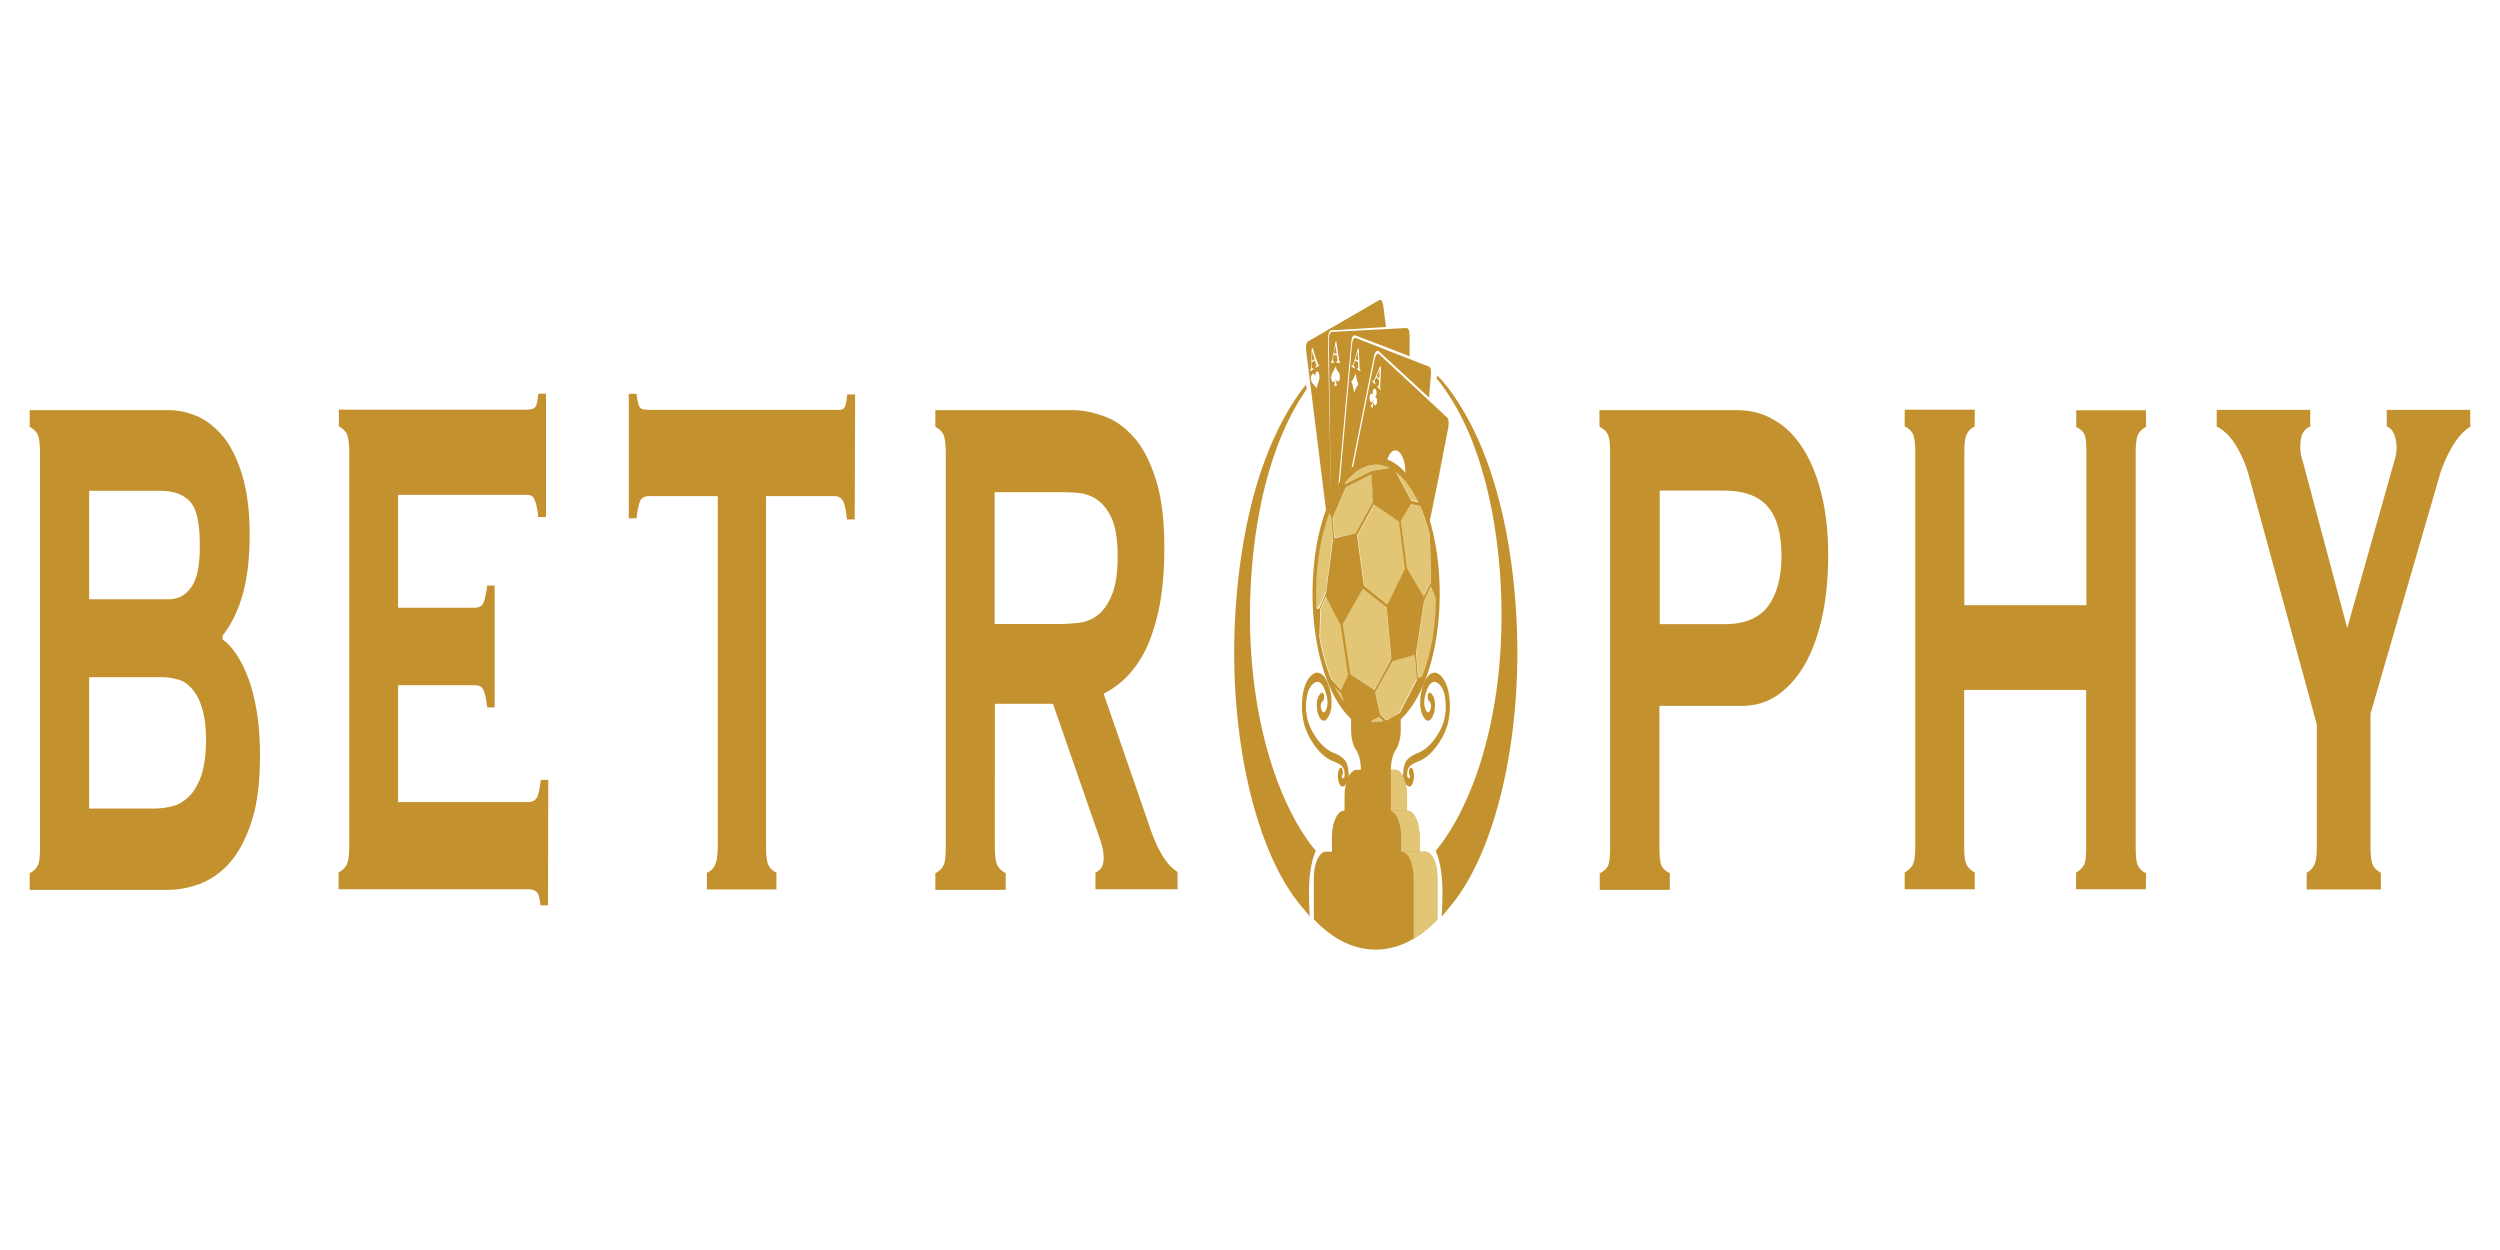 <svg xmlns="http://www.w3.org/2000/svg" width="200" height="100"><path style="stroke:none;fill-rule:nonzero;fill:#c3922e;fill-opacity:1" d="M20.8 60.422c0 2.168-.226 3.945-.679 5.316-.453 1.375-1.035 2.48-1.734 3.274-.707.797-1.489 1.336-2.375 1.691-.871.313-1.735.488-2.59.488H2.375V69.86c.328-.18.559-.406.664-.668.125-.265.164-.757.164-1.511V36.277c0-.707-.062-1.195-.164-1.46-.121-.266-.328-.493-.664-.669v-1.336h11.164c.75 0 1.488.176 2.254.493.766.351 1.445.883 2.07 1.636.621.758 1.117 1.778 1.512 3.063.39 1.285.598 2.883.598 4.785 0 1.727-.164 3.273-.516 4.61-.355 1.335-.89 2.48-1.652 3.453v.312c.41.266.804.707 1.175 1.285.372.582.68 1.235.97 2.043.269.793.476 1.688.64 2.707.129.969.21 2.028.21 3.223Zm-4.82-17.09c-.023-1.64-.289-2.746-.847-3.277-.535-.528-1.32-.793-2.356-.793H7.133v8.68h6.347c.81 0 1.43-.356 1.883-1.06.453-.718.66-1.913.617-3.55Zm.5 16.211c.024-1.148-.082-2.078-.289-2.797-.203-.707-.476-1.234-.828-1.637-.351-.406-.746-.668-1.175-.757a4.289 4.289 0 0 0-1.305-.176h-5.75V64.68h5.207c.453 0 .914-.051 1.39-.176.477-.086.91-.352 1.305-.703.395-.356.723-.883.992-1.551.266-.668.41-1.563.453-2.707ZM43.84 72.426h-.602c-.039-.442-.125-.793-.23-.969-.106-.176-.352-.316-.746-.316H27.086v-1.332c.312-.18.535-.407.664-.668.125-.266.191-.758.191-1.512v-31.39c0-.704-.066-1.196-.168-1.462-.12-.265-.328-.492-.664-.668v-1.336h14.953c.352 0 .579-.046.723-.175.125-.086.23-.489.27-1.106h.625v9.875h-.625c-.063-.617-.145-1.058-.27-1.336-.105-.316-.312-.441-.574-.441H31.844v9.031h6.12c.352 0 .575-.14.684-.351.122-.227.227-.708.329-1.426h.597v9.75h-.597c-.082-.707-.188-1.196-.329-1.422-.125-.266-.37-.356-.683-.356h-6.121v9.348h10.402c.352 0 .574-.137.703-.352.125-.226.23-.707.313-1.425h.601ZM68.379 41.555h-.621c-.067-.668-.168-1.149-.29-1.422a.74.74 0 0 0-.683-.442h-5.504v27.95c0 .754.067 1.234.168 1.511.121.266.328.493.664.668v1.336h-5.562V69.82c.328-.14.558-.351.68-.707.124-.312.19-.793.19-1.46V39.69h-5.503c-.332 0-.559.137-.684.352-.125.266-.23.707-.312 1.422H50.3v-9.961h.62c.083.668.188 1.058.313 1.144.125.09.352.141.684.141h15.285c.102 0 .207-.05.27-.09a.715.715 0 0 0 .191-.351c.04-.176.082-.442.121-.793h.625ZM94.207 71.14h-6.57V69.81a1.4 1.4 0 0 0 .453-.356c.12-.176.203-.441.203-.844 0-.261-.04-.578-.121-.879a7.608 7.608 0 0 0-.274-.882l-3.66-10.543h-4.652V67.73c0 .704.066 1.196.187 1.461.125.262.356.489.684.668v1.332h-5.629V69.86c.332-.18.559-.406.664-.668.125-.265.168-.757.168-1.46V36.276c0-.707-.066-1.195-.168-1.46-.12-.266-.328-.493-.664-.669v-1.336H85.77c.847 0 1.695.176 2.566.493.871.312 1.676.883 2.375 1.687.723.793 1.305 1.953 1.758 3.363.453 1.461.68 3.274.68 5.493 0 1.636-.122 3.148-.352 4.433-.246 1.285-.574 2.395-.992 3.364a8.967 8.967 0 0 1-1.555 2.39 7.43 7.43 0 0 1-1.96 1.465l3.679 10.629c.312.933.64 1.687.992 2.254.355.617.766 1.058 1.242 1.375ZM89.41 44.478c0-1.286-.164-2.305-.476-3.012-.329-.703-.723-1.195-1.2-1.512a3.186 3.186 0 0 0-1.527-.527c-.535-.04-1.035-.051-1.469-.051H79.57v10.543h5.29c.453 0 .93-.05 1.468-.09.535-.086 1.035-.262 1.488-.617.454-.352.832-.879 1.137-1.637.317-.754.457-1.812.457-3.097ZM146.254 44.426c0 1.812-.164 3.414-.477 4.914-.328 1.46-.785 2.746-1.363 3.765-.598 1.06-1.324 1.864-2.168 2.48-.848.58-1.8.884-2.851.884h-6.641v11.308c0 .758.066 1.235.164 1.465.125.262.332.438.668.617v1.332h-5.606V69.86c.29-.14.497-.316.625-.53.145-.227.204-.755.204-1.638V36.277c0-.668-.04-1.148-.145-1.425-.082-.262-.332-.528-.707-.704v-1.336h10.941c1.176 0 2.211.266 3.122.844.914.532 1.675 1.336 2.292 2.344.625 1.02 1.094 2.215 1.43 3.629.348 1.434.512 3.035.512 4.797Zm-3.738.05c0-1.726-.352-3.062-1.055-3.89-.703-.883-1.902-1.336-3.574-1.336h-5.11v10.68h5.25c1.555 0 2.688-.489 3.41-1.422.708-.969 1.079-2.305 1.079-4.031ZM171.672 71.14h-5.586V69.81c.312-.18.52-.407.64-.618.126-.265.165-.757.165-1.55V55.195h-9.758v12.446c0 .754.062 1.234.164 1.46.105.266.328.493.683.708v1.332h-5.605v-1.332c.352-.227.578-.442.684-.707.105-.266.164-.754.164-1.461V36.238c0-.703-.067-1.195-.164-1.46-.106-.266-.332-.493-.684-.669v-1.336h5.605v1.336c-.332.176-.558.403-.667.707-.122.266-.165.754-.165 1.422v12.18h9.762v-12.18c0-.754-.043-1.234-.148-1.46-.106-.266-.328-.442-.664-.618v-1.336h5.586v1.324a1.478 1.478 0 0 0-.664.668c-.106.266-.165.754-.165 1.461v31.414c0 .704.04 1.196.145 1.461.086.266.313.528.684.707ZM197.625 34.148c-.477.266-.93.754-1.348 1.422-.41.668-.761 1.426-1.035 2.22l-5.601 19.308V67.64c0 .754.062 1.234.164 1.511.105.266.328.493.664.668v1.336h-5.934V69.82c.313-.175.52-.402.64-.707.126-.261.169-.793.169-1.46v-9.7l-5.504-20.152a9.679 9.679 0 0 0-1.078-2.344c-.41-.617-.887-1.059-1.426-1.336V32.79h7.484v1.332c-.437.18-.683.531-.765 1.11-.082.581-.024 1.148.207 1.816l3.515 13.2 3.723-13.2c.227-.668.285-1.285.164-1.867-.125-.578-.355-.93-.723-1.059V32.79h6.676ZM112.594 62.867c.043 0 .082.051.125.051.187.05.351-.266.394-.707.024-.402-.066-.703-.207-.793-.082-.05-.164.09-.187.266a.586.586 0 0 0 .082.402c0 .05 0 .09-.024.137l-.023.05c-.043 0-.125-.05-.164-.136-.024-.09-.024-.176 0-.352v-.05c.039-.227.082-.532.926-.844 1.035-.407 1.906-1.727 2.254-2.797.187-.617.27-1.461.187-2.219-.066-.668-.23-1.195-.477-1.547-.27-.406-.574-.582-.847-.492-.309.05-.598.441-.805 1.059a4.023 4.023 0 0 0-.187 1.726c.066.438.23.793.433.969.274.226.535-.14.664-.617.086-.403.067-.707.043-.883-.082-.442-.312-.668-.351-.668-.082-.05-.188.05-.207.226-.024.176.023.403.105.442.043.05.125.14.149.265 0 .051.023.137-.024.313-.043.227-.164.355-.246.316-.125-.09-.207-.316-.25-.527-.039-.316 0-.707.148-1.11.41-1.285.993-.706 1.2-.402.164.227.289.617.328 1.106.066.582 0 1.234-.145 1.687-.289.934-1.093 2.13-2.031 2.485-.969.402-1.094.793-1.176 1.336v.046c-.062.356-.039.708.043.934.04.012.121.188.27.328ZM107.55 62.867c-.042 0-.081.051-.124.051-.188.05-.352-.266-.395-.707-.023-.402.067-.703.207-.793.082-.05.164.09.188.266a.586.586 0 0 1-.082.402c0 .05 0 .09.023.137l.024.05c.043 0 .125-.05.164-.136.023-.09.023-.176 0-.352v-.05c-.04-.227-.082-.532-.93-.844-1.035-.407-1.902-1.727-2.25-2.797-.188-.617-.27-1.461-.188-2.219.063-.668.227-1.195.477-1.547.27-.406.574-.582.844-.492.312.05.601.441.808 1.059.246.753.227 1.37.188 1.726-.067.438-.23.793-.438.969-.27.226-.535-.14-.664-.617a2.644 2.644 0 0 1-.039-.883c.082-.442.309-.668.352-.668.082-.05.187.05.207.226.023.176-.024.403-.106.442-.043.05-.125.14-.148.265 0 .051-.023.137.023.313.043.227.164.355.246.316.126-.09.208-.316.247-.527.043-.316 0-.707-.145-1.11-.414-1.285-.996-.706-1.2-.402-.163.227-.288.617-.331 1.106-.063.582 0 1.234.148 1.687.29.934 1.094 2.13 2.028 2.485.972.402 1.093.793 1.175 1.336v.046c.067.356.043.708-.039.934-.047.012-.129.188-.27.328Zm0 0"/><path style="stroke:none;fill-rule:nonzero;fill:#c3922e;fill-opacity:1" d="M111.602 61.582h-3.063c-.535 0-.973.934-.973 2.078v1.235h4.989V63.66c0-1.16-.418-2.078-.953-2.078Zm0 0"/><path style="stroke:none;fill-rule:nonzero;fill:#e2c675;fill-opacity:1" d="M111.602 61.582h-1.305c.535 0 .969.934.969 2.078v1.235h1.304V63.66c-.015-1.16-.433-2.078-.968-2.078Zm0 0"/><path style="stroke:none;fill-rule:nonzero;fill:#c3922e;fill-opacity:1" d="M112.594 64.855h-5.067c-.535 0-.972.934-.972 2.079v1.234h7.007v-1.234c0-1.145-.433-2.079-.968-2.079Zm0 0"/><path style="stroke:none;fill-rule:nonzero;fill:#e2c675;fill-opacity:1" d="M112.594 64.855h-1.469c.535 0 .969.934.969 2.079v1.234h1.469v-1.234c0-1.145-.434-2.079-.97-2.079Zm0 0"/><path style="stroke:none;fill-rule:nonzero;fill:#c3922e;fill-opacity:1" d="M121.371 50.813c-.012-.352-.023-.708-.039-1.07-.21-4.411-.941-8.743-2.184-12.306-.968-2.796-2.109-4.789-3.183-6.25-.332-.44-.668-.843-.996-1.144l-.024.262c.313.355.602.758.91 1.234 1.036 1.55 2.07 3.719 2.852 6.563 1.332 4.8 1.754 10.734 1.137 16.148-.664 5.844-2.559 10.898-4.992 13.82.304.653.464 1.559.52 2.48.05.919.01 1.852-.032 2.77.453-.539.91-1.058 1.34-1.675 3.199-4.57 4.91-12.735 4.691-20.832ZM105.27 68.07c-2.442-2.922-4.329-7.976-4.993-13.82-.617-5.414-.195-11.348 1.133-16.148.79-2.832 1.817-5 2.852-6.563.093-.148.183-.277.27-.414l-.048-.367c-.105.14-.214.277-.32.418-1.078 1.46-2.21 3.449-3.187 6.246-1.243 3.566-1.97 7.898-2.184 12.308-.016.352-.027.704-.04 1.07-.218 8.098 1.493 16.274 4.68 20.821.43.617.895 1.133 1.34 1.676-.039-.922-.082-1.852-.027-2.774.059-.894.215-1.812.524-2.453ZM114.453 68.36c-.125-.141-.273-.227-.414-.227h-7.96c-.145 0-.27.05-.391.176-.333.316-.579 1.058-.579 1.902v3.324c1.246 1.336 2.621 2.117 4.012 2.356 1.39.238 2.809-.063 4.156-.907a9.09 9.09 0 0 0 1.68-1.398c-.004-.707 0-1.398 0-2.106 0-.402-.027-.867 0-1.27.035-.831-.168-1.5-.504-1.85ZM108.043 57.273c.023.09.043.141.043.141v.969c0 .617.144 1.234.39 1.597.25.356.395.973.395 1.602v2.836h2.399v-2.836c0-.617.148-1.234.394-1.602.246-.351.395-.968.395-1.597v-.969s.023-.05.043-.14a3.836 3.836 0 0 1-1.2.792c-1.043.407-1.972.102-2.859-.793Zm0 0"/><path style="stroke:none;fill-rule:nonzero;fill:#e2c675;fill-opacity:1" d="m106.055 47.398.558-4.257-.144-1.774-.125-.316-.024-.051c-.664 1.777-1.05 3.992-1.05 6.426 0 .402.023.793.039 1.195l.187-.05.047-.102.125-.262Zm2.422-4.734.437-.793.953-1.726-.082-1.336-.043-.844-2.047 1.02-1.05 2.394.12 1.637Zm1.285-5.016.925-.136.52-.09a2.435 2.435 0 0 0-1.094-.262c-.886 0-1.734.528-2.465 1.461l.043.086Zm3.16 2.395h.105l.453.09c-.515-1.059-1.117-1.903-1.816-2.434l.477.883Zm-3.762 6.863 1.863 1.461.082-.137 1.325-2.707-.477-3.765-.066-.051-1.946-1.336-1.343 2.48.472 3.454Zm-1.883 8.555-.476-.492c.207.441.437.793.683 1.148l-.105-.316Zm5.582-15.102-.453.754-.351.578.039.266.453 3.504 1.348 2.305.574-1.149v-.312l-.082-3.153-.024-.402a13.369 13.369 0 0 0-.746-2.254l-.683-.137Zm1.676 6.547-.414.758-.164.352-.477 3.062-.164 1.106.149 1.992h.023l.313-.14c.664-1.724 1.094-3.891 1.117-6.286Zm-7.215 3.239-1.199-2.43-.41.93-.043.09-.066 2.253c.207 1.235.535 2.395.953 3.364l.789.843.574-1.144.023-.051-.328-2.168Zm5.875 2.218h-.043l-1.734.489-.082.14-1.305 2.344.106.488.27 1.285.495.493a3.108 3.108 0 0 0 1.075-.668l.37-.704.97-1.867Zm-3.543 5.364c.149.05.29.05.438.05.187 0 .37-.05.558-.086l-.312-.316Zm.297-2.532.04-.086 1.175-2.168.066-.14.063-.137-.367-4.082-.914-.703-.992-.793-1.61 2.832.598 3.992 1.695 1.11Zm0 0"/><path style="stroke:none;fill-rule:nonzero;fill:#c3922e;fill-opacity:1" d="M110.09 36.59c-2.813 0-5.086 4.875-5.086 10.898 0 6.02 2.273 10.895 5.086 10.895 2.808 0 5.086-4.875 5.086-10.895 0-6.023-2.27-10.898-5.086-10.898Zm3.68 17.496-.313.14h-.023l-.145-1.992.164-1.105.477-3.063.164-.351.394-.793.024.047.351.847c.008 2.38-.41 4.547-1.093 6.27Zm-2.875 3.555-.493-.493-.273-1.285-.106-.492 1.305-2.34.086-.14 1.734-.493h.04l.148 2.043-.973 1.864-.367.703c-.355.23-.726.441-1.101.633Zm-4.094-2.672.476.492.106.352.11.316a9.472 9.472 0 0 1-.692-1.16Zm.496.226-.79-.843c-.41-.97-.745-2.13-.952-3.364l.066-2.254.04-.09.413-.93 1.2 2.391v.051l.246 1.688.328 2.168-.024.05Zm-1.965-6.511c-.023-.403-.039-.793-.039-1.196 0-2.433.394-4.648 1.05-6.425l.024.05.125.317.145 1.773-.559 4.258-.39.883-.126.265-.023.051-.023.047Zm2.34-9.7 2.047-1.02.043.845.082 1.336-.953 1.726-.438.793-1.715.402-.125-1.636Zm2.418-1.812c.37 0 .746.086 1.094.266l-.52.085-.926.141-2.09 1.055-.039-.086c.746-.934 1.594-1.461 2.48-1.461Zm3.539 3.312c.289.668.535 1.461.746 2.254l.023.403.082 3.148v.316l-.574 1.145-1.347-2.305-.454-3.5-.039-.265.352-.578.453-.758h.063Zm-4.508 6.387-.086-.582-.472-3.45 1.343-2.48 1.946 1.332.066.051.477 3.766-1.325 2.71-.082.137Zm3.906-6.777h-.105l-.785-1.461-.477-.883c.68.531 1.305 1.336 1.817 2.43Zm-5.605 9.836 1.61-2.832.991.793.915.703.367 4.082-.063.14-.066.137L110 55.121l-.047.102-.226-.18-1.696-1.105Zm2.914 7.433.312.313c-.187.05-.37.09-.558.09-.149 0-.29 0-.438-.051Zm0 0"/><path style="stroke:none;fill-rule:nonzero;fill:#e2c675;fill-opacity:1" d="M114.453 68.36c-.125-.141-.273-.227-.414-.227h-1.922c.414 0 .79.578.91 1.422.043.226.067.441.067.668v4.863l.433-.266c.52-.351 1.012-.793 1.489-1.285v-3.324c-.024-.832-.254-1.55-.563-1.852Zm0 0"/><path style="stroke:none;fill-rule:nonzero;fill:#c3922e;fill-opacity:1" d="m110.336 30.281.031-.707-.23.52Zm0 0"/><path style="stroke:none;fill-rule:nonzero;fill:#c3922e;fill-opacity:1" d="M115.879 33.605a.452.452 0 0 0-.11-.199c-.082-.09-5.433-5.066-5.433-5.066s-.23-.227-.371.441l-1.805 9.008c.567-.48 1.184-.742 1.828-.742.309 0 .602.062.895.176.008-.051.012-.102.02-.153.187-.883.64-1.285 1.05-.883.399.391.567 1.313.422 2.168.754.883 1.39 2.153 1.844 3.692.015 0 .035-.016.05-.016h.043l.665-3.273.886-4.559c.035-.289.035-.469.016-.594Zm-5.727-1.382c-.039.175-.12.261-.203.175-.058-.062-.09-.175-.09-.304-.039.277-.035.515-.023.566l-.094-.074-.105-.09s.117-.125.222-.426c0-.039 0-.062.008-.101-.043.176-.125.265-.207.176-.082-.086-.125-.266-.082-.442.04-.176.125-.262.207-.176.024 0 .04.051.063.09a.625.625 0 0 1-.024-.316c.043-.176.125-.266.207-.176.082.09.121.266.082.441a.375.375 0 0 1-.105.176c.023 0 .039.051.062.051.082.039.125.25.082.43Zm.266-1.188c.012.05.047.078.055.09l-.02.074-.277-.262.02-.078c.023.028.046.04.066.04.015 0 .039-.012.039-.051.008-.063.023-.442.023-.442l-.23-.226c-.016.039-.086.203-.121.316-.012.05 0 .074.011.113a.278.278 0 0 0 .059.086l-.02.078-.246-.253.02-.075c.004 0 .023.012.035.024.012 0 .04.015.074-.035.035-.04.45-.985.512-1.137l.066.066s-.078 1.559-.07 1.575c0 .05 0 .074.004.097ZM108.438 28.73l.21.114-.027-.715Zm0 0"/><path style="stroke:none;fill-rule:nonzero;fill:#c3922e;fill-opacity:1" d="M114.418 29.438c-.066-.141-.184-.141-.273-.176-.11-.051-5.454-2.13-5.672-2.219 0 0-.254-.137-.317.566l-.988 11.188c.266-.379.582-.668.875-.934l1.863-9.308c.125-.63.383-.465.383-.465l4.035 3.715s.145-1.762.145-1.778c.023-.175.023-.437-.051-.59Zm-6.086 1.988s-.082-.617-.23-.88c.164-.14.351-.667.351-.667s.086.617.23.879c-.163.09-.351.633-.351.668Zm.512-1.723-.293-.152.011-.09c.024.016.047.027.063.016.02-.016.035-.028.035-.067 0-.062-.015-.437-.015-.437l-.25-.13c-.012.052-.07.227-.094.368-.004.05.008.074.023.113.02.024.043.04.067.063l-.012.09-.266-.153.012-.09c.008 0 .023.016.043.016.016 0 .039-.016.07-.066.028-.047.352-1.145.407-1.32l.062.038s.059 1.559.066 1.586c0 .024.004.051.016.075.02.039.055.062.059.062ZM106.707 28.277l.227.012-.106-.68Zm0 0"/><path style="stroke:none;fill-rule:nonzero;fill:#c3922e;fill-opacity:1" d="M112.652 26.324c-.062-.086-.105-.086-.105-.086l-5.973.313s-.27-.035-.27.668l.165 12.863c.18-.379.375-.73.582-1.047l1.05-11.676c.055-.578.254-.554.348-.515 1.188.441 4.32 1.66 4.32 1.66V26.94c.008-.351-.05-.527-.117-.617Zm-5.48 4.047c-.059.176-.234.25-.32-.066.027.316.117.554.093.554h-.215s.07-.226.098-.539c-.074.352-.266.262-.3.098-.067-.227-.024-.438.105-.664.144-.23.207-.442.207-.442s.062.227.203.403c.129.164.172.426.129.656Zm.035-1.336-.297-.015v-.086c.028 0 .047 0 .063-.012a.082.082 0 0 0 .03-.078l-.058-.426-.254-.016c-.007.051-.043.266-.054.407 0 .05.011.074.035.097.023.028.043.028.07.028v.086l-.27-.012v-.086c.008 0 .024 0 .044-.016.015-.011.039-.023.062-.097.024-.063.23-1.286.262-1.477l.07.016s.215 1.496.223 1.511a.15.15 0 0 0 .023.063c.024.023.051.035.063.035ZM104.98 28.14l-.02.72.216-.13Zm0 0"/><path style="stroke:none;fill-rule:nonzero;fill:#c3922e;fill-opacity:1" d="m106.492 26.426 4.344-.262h.043l-.207-1.64a1.538 1.538 0 0 0-.106-.403c-.043-.086-.082-.137-.125-.137h-.062l-5.727 3.325s-.25.136-.148.843l1.594 12.785c.12-.316.257-.628.398-.906l-.254-12.18v-.667c-.015-.72.25-.758.25-.758Zm-1.676 3.187c.004-.011.024-.023.036-.039.011-.012.035-.05.046-.137.012-.074.036-1.375.04-1.574l.066-.039s.418 1.285.43 1.297c.004.016.015.04.027.05.023.013.059 0 .066-.01l.004.089-.285.176-.012-.09c.024-.012.047-.04.059-.05.016-.024.027-.063.016-.087l-.118-.367-.246.152c0 .051-.007.278.004.414.008.051.024.063.047.079.024.011.043 0 .07-.028l.012.09-.262.164Zm.664.934c-.105.262-.148.527-.148.527s-.105-.176-.246-.316c-.164-.137-.23-.352-.207-.578.023-.227.207-.442.332-.086.023-.442.227-.442.285-.266.082.188.082.453-.016.719Zm0 0"/></svg>